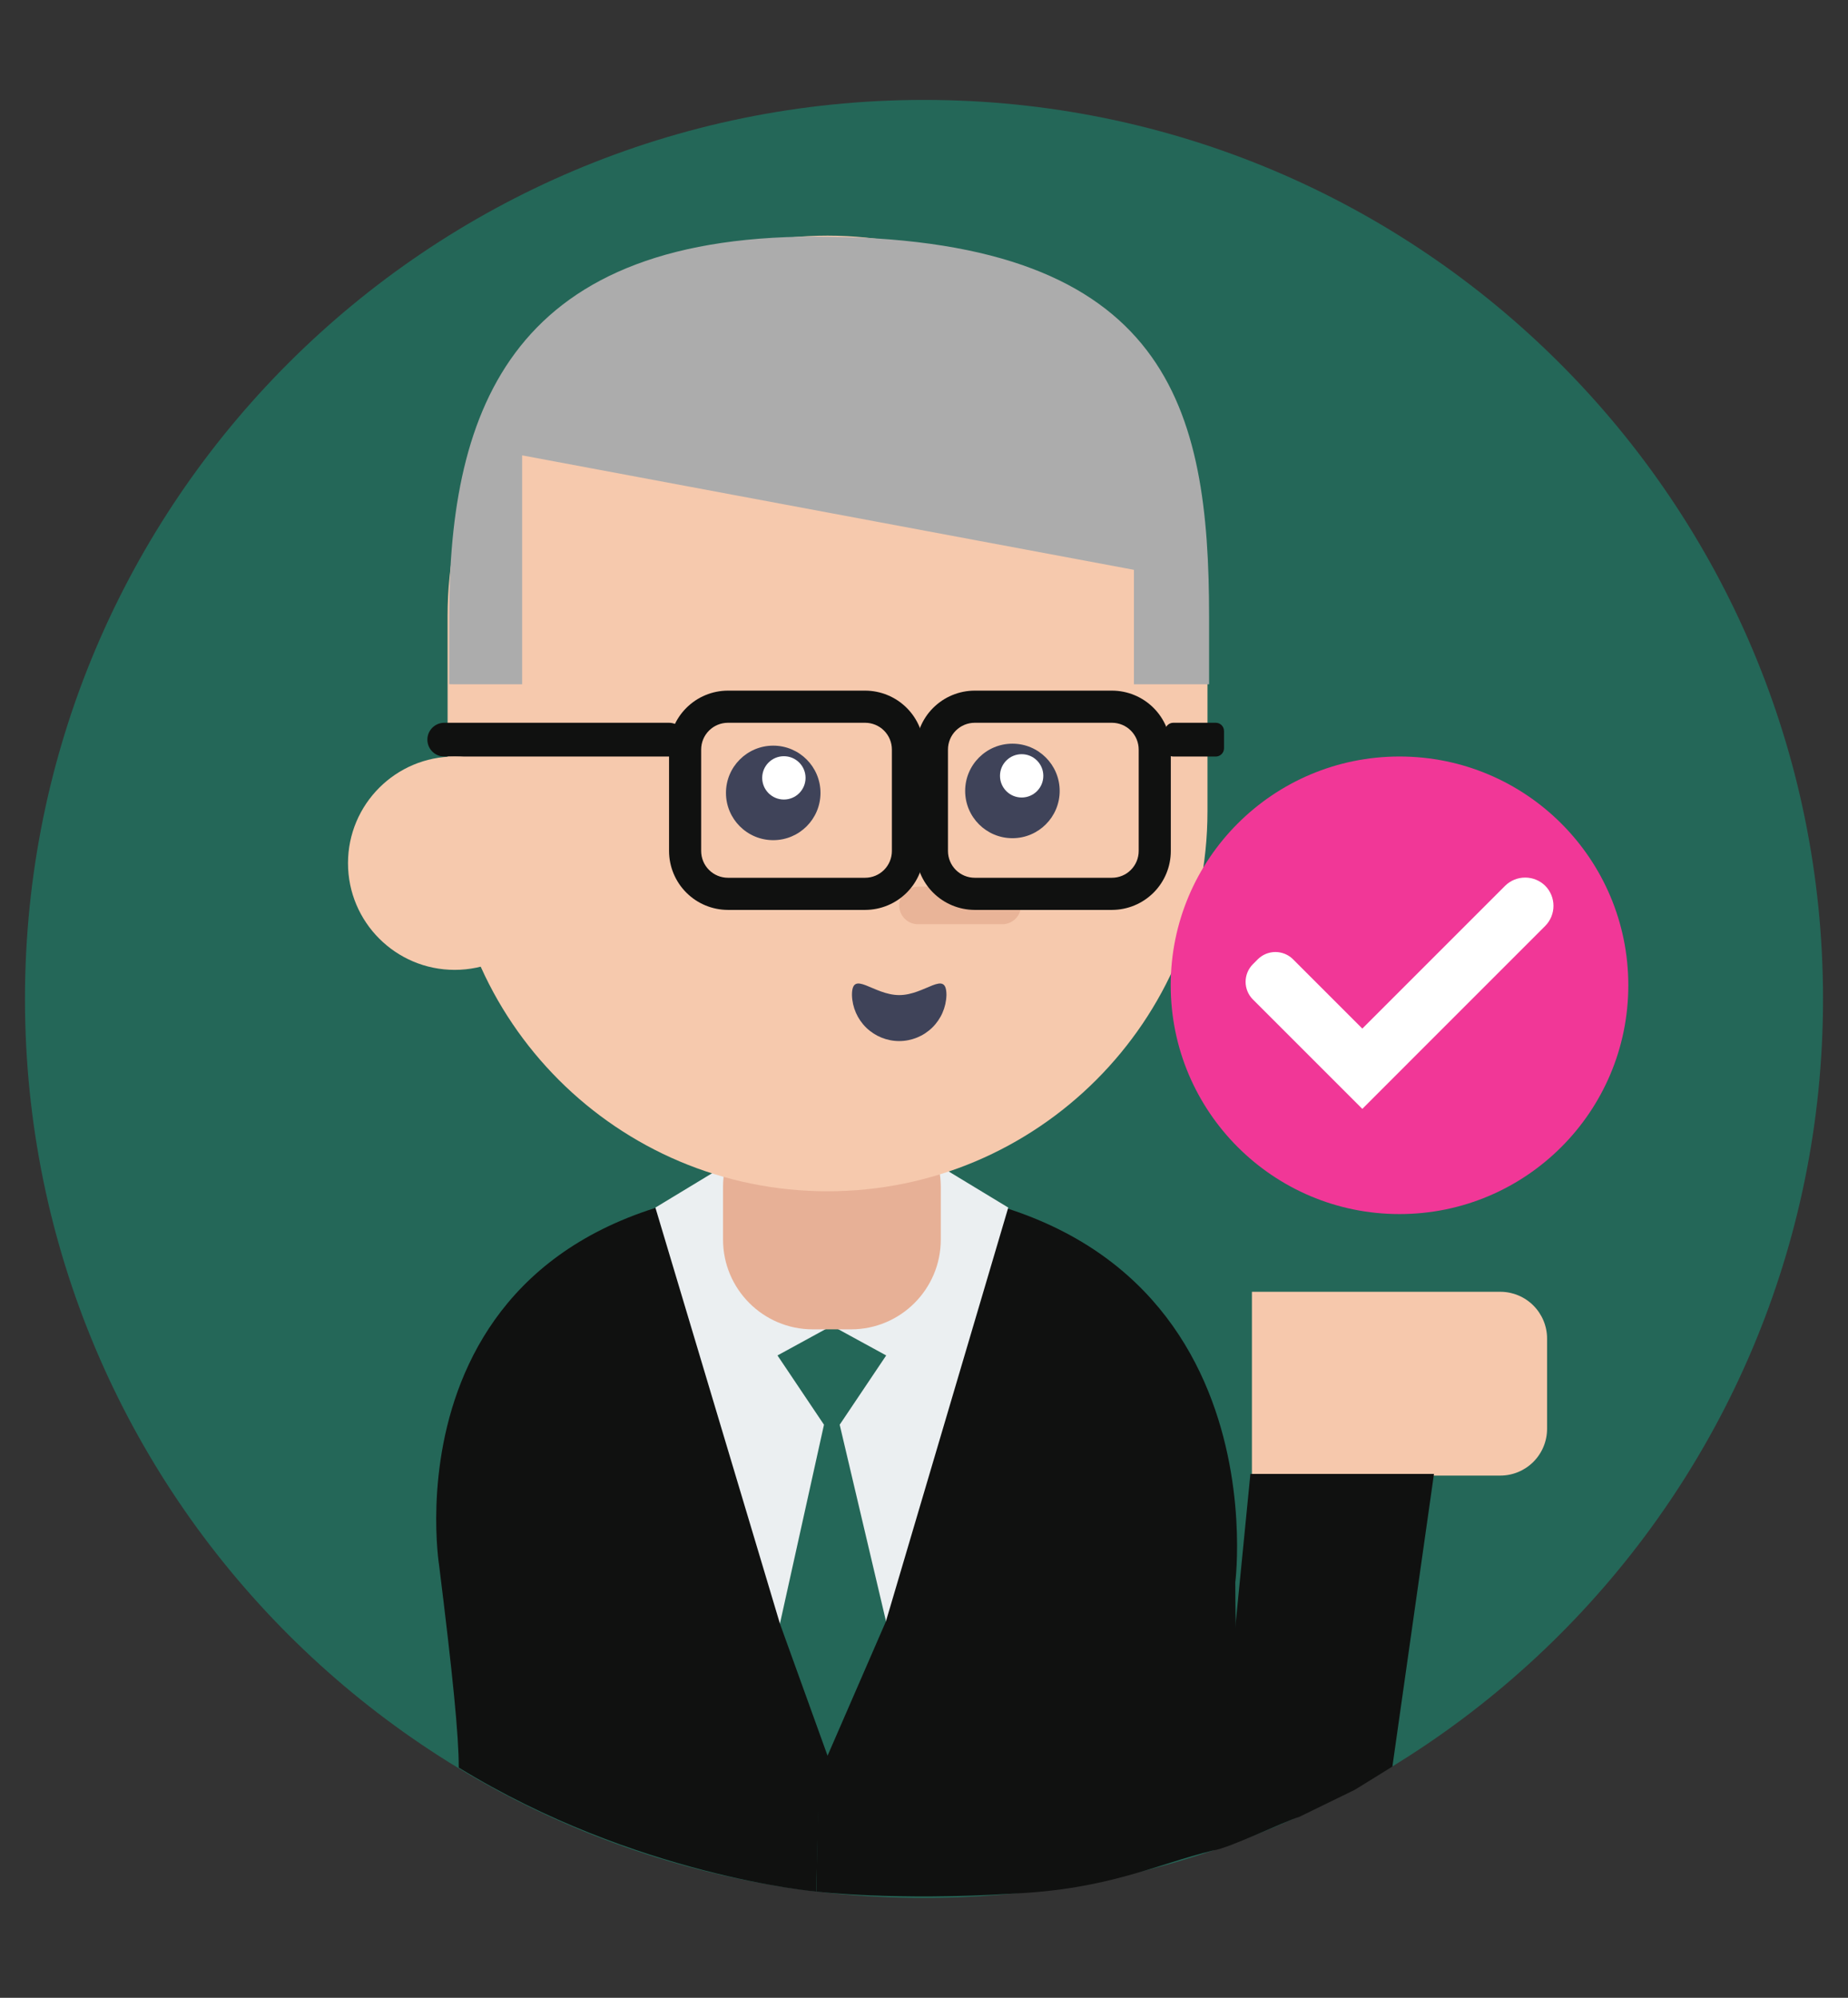 <?xml version="1.0" encoding="UTF-8"?> <svg xmlns="http://www.w3.org/2000/svg" width="74" height="80" viewBox="0 0 74 80" fill="none"><rect x="0" y="0" width="74" height="80" fill="#333333" stroke="none"/> <g clip-path="url(#clip0_2168_495)"> <path d="M37 76.001C56.882 76.001 73 59.884 73 40.002C73 20.119 56.882 4.001 37 4.001C17.118 4.001 1 20.119 1 40.002C1 59.884 17.118 76.001 37 76.001Z" fill="#246758"></path> <path d="M49.465 63.364C49.465 63.364 51.554 47.212 33.208 47.447L32.688 75.747C32.688 75.747 35.839 76.127 40.583 75.827C44.375 75.657 46.285 74.661 48.587 74.096C49.853 71.978 49.465 67.507 49.465 63.364Z" fill="#101110"></path> <path d="M17.584 62.685C17.584 62.685 15.065 47.213 33.409 47.447L32.684 75.747C32.684 75.747 25.436 75.121 18.37 70.782C18.373 69.508 18.124 67.031 17.584 62.685Z" fill="#101110"></path> <path d="M40.374 48.357L37.606 46.679L33.309 52.93L29.014 46.679L26.244 48.357L31.231 65.019L33.309 66.579L35.477 64.921L40.374 48.357Z" fill="#EBEFF1"></path> <path d="M35.478 64.922L33.624 57.052L35.486 54.278L33.411 53.144V53.033L33.31 53.089L33.208 53.033V53.144L31.133 54.278L32.995 57.052L31.231 65.019L33.138 70.307L35.478 64.922Z" fill="#246758"></path> <path d="M61.95 53.601V57.215C61.95 57.712 61.753 58.188 61.401 58.54C61.05 58.891 60.573 59.089 60.076 59.089H50.131V51.729H60.078C60.574 51.729 61.05 51.927 61.401 52.278C61.752 52.629 61.95 53.105 61.95 53.601Z" fill="#F6C8AC"></path> <path d="M50.07 59.022H57.421L55.756 70.742L54.246 71.674L52.027 72.756C51.436 72.93 49.197 74.021 48.585 74.099L50.07 59.022Z" fill="#101110"></path> <path d="M34.077 43.932H32.548C30.562 43.932 28.953 45.541 28.953 47.527V49.638C28.953 51.623 30.562 53.233 32.548 53.233H34.077C36.062 53.233 37.672 51.623 37.672 49.638V47.527C37.672 45.541 36.062 43.932 34.077 43.932Z" fill="#E7B096"></path> <path d="M48.351 24.652C48.351 16.249 41.54 9.437 33.137 9.437C24.735 9.437 17.923 16.249 17.923 24.652V32.489C17.923 40.892 24.735 47.704 33.137 47.704C41.54 47.704 48.351 40.892 48.351 32.489V24.652Z" fill="#F6C9AD"></path> <path d="M37.899 39.848C37.885 40.341 37.68 40.809 37.327 41.153C36.973 41.496 36.5 41.689 36.007 41.689C35.514 41.689 35.041 41.496 34.687 41.153C34.334 40.809 34.129 40.341 34.115 39.848C34.115 38.803 34.963 39.848 36.008 39.848C37.053 39.848 37.899 38.803 37.899 39.848Z" fill="#3F4359"></path> <path d="M40.541 33.565C41.586 33.565 42.433 32.718 42.433 31.673C42.433 30.628 41.586 29.78 40.541 29.78C39.496 29.78 38.648 30.628 38.648 31.673C38.648 32.718 39.496 33.565 40.541 33.565Z" fill="#3F4359"></path> <path d="M40.134 35.507H36.758C36.344 35.507 36.008 35.843 36.008 36.258V36.259C36.008 36.674 36.344 37.01 36.758 37.01H40.134C40.549 37.01 40.885 36.674 40.885 36.259V36.258C40.885 35.843 40.549 35.507 40.134 35.507Z" fill="#E9B498"></path> <path d="M40.911 31.936C41.39 31.936 41.778 31.547 41.778 31.068C41.778 30.589 41.39 30.201 40.911 30.201C40.431 30.201 40.043 30.589 40.043 31.068C40.043 31.547 40.431 31.936 40.911 31.936Z" fill="white"></path> <path d="M30.963 33.644C32.008 33.644 32.855 32.796 32.855 31.751C32.855 30.706 32.008 29.859 30.963 29.859C29.918 29.859 29.07 30.706 29.07 31.751C29.07 32.796 29.918 33.644 30.963 33.644Z" fill="#3F4359"></path> <path d="M31.389 32.017C31.868 32.017 32.257 31.628 32.257 31.149C32.257 30.67 31.868 30.282 31.389 30.282C30.91 30.282 30.521 30.67 30.521 31.149C30.521 31.628 30.91 32.017 31.389 32.017Z" fill="white"></path> <path d="M26.785 28.943H17.79C17.417 28.943 17.114 29.246 17.114 29.619C17.114 29.992 17.417 30.295 17.79 30.295H26.785C27.158 30.295 27.461 29.992 27.461 29.619C27.461 29.246 27.158 28.943 26.785 28.943Z" fill="#101110"></path> <path d="M48.684 28.943H46.983C46.801 28.943 46.654 29.09 46.654 29.272V29.966C46.654 30.148 46.801 30.295 46.983 30.295H48.684C48.865 30.295 49.013 30.148 49.013 29.966V29.272C49.013 29.09 48.865 28.943 48.684 28.943Z" fill="#101110"></path> <path d="M44.526 36.437H39.032C38.407 36.436 37.807 36.187 37.365 35.745C36.923 35.303 36.675 34.703 36.674 34.078V30.015C36.675 29.389 36.923 28.79 37.365 28.348C37.807 27.906 38.407 27.657 39.032 27.656H44.526C45.152 27.657 45.751 27.906 46.193 28.348C46.635 28.79 46.883 29.39 46.883 30.015V34.078C46.883 34.703 46.635 35.303 46.193 35.745C45.751 36.187 45.152 36.436 44.526 36.437ZM39.032 28.943C38.748 28.943 38.475 29.056 38.274 29.257C38.073 29.458 37.96 29.73 37.96 30.015V34.078C37.96 34.362 38.073 34.635 38.274 34.836C38.475 35.037 38.748 35.15 39.032 35.15H44.526C44.81 35.15 45.083 35.037 45.283 34.836C45.484 34.635 45.597 34.362 45.597 34.078V30.015C45.597 29.731 45.484 29.458 45.283 29.257C45.083 29.056 44.81 28.943 44.526 28.943H39.032Z" fill="#101110"></path> <path d="M34.642 36.437H29.149C28.524 36.436 27.925 36.187 27.483 35.745C27.041 35.303 26.792 34.703 26.791 34.078V30.015C26.792 29.389 27.041 28.79 27.483 28.348C27.925 27.906 28.524 27.657 29.149 27.656H34.642C35.267 27.657 35.867 27.906 36.309 28.348C36.751 28.79 37 29.389 37.001 30.015V34.078C37 34.703 36.751 35.303 36.309 35.745C35.867 36.187 35.267 36.436 34.642 36.437ZM29.149 28.943C28.865 28.943 28.592 29.056 28.391 29.257C28.19 29.458 28.077 29.73 28.077 30.015V34.078C28.077 34.362 28.19 34.635 28.391 34.836C28.592 35.037 28.865 35.15 29.149 35.15H34.642C34.926 35.15 35.199 35.037 35.4 34.836C35.601 34.635 35.714 34.362 35.714 34.078V30.015C35.714 29.73 35.601 29.458 35.4 29.257C35.199 29.056 34.926 28.943 34.642 28.943H29.149Z" fill="#101110"></path> <path d="M18.208 38.838C20.567 38.838 22.48 36.925 22.48 34.566C22.48 32.206 20.567 30.294 18.208 30.294C15.848 30.294 13.935 32.206 13.935 34.566C13.935 36.925 15.848 38.838 18.208 38.838Z" fill="#F6C9AD"></path> <path d="M18.216 27.402H20.908V18.235L45.406 22.818V27.402H48.416V24.694C48.416 16.326 46.806 9.651 33.201 9.479C20.512 9.261 17.986 16.326 17.986 24.694V27.398L18.216 27.402Z" fill="#ACACAC"></path> <path d="M56.041 48.617C61.101 48.617 65.203 44.515 65.203 39.455C65.203 34.395 61.101 30.294 56.041 30.294C50.981 30.294 46.879 34.395 46.879 39.455C46.879 44.515 50.981 48.617 56.041 48.617Z" fill="#F13797"></path> <path d="M61.877 35.472C61.663 35.26 61.374 35.142 61.073 35.142C60.772 35.142 60.483 35.26 60.269 35.472L54.552 41.189L51.772 38.409C51.585 38.226 51.333 38.123 51.072 38.123C50.81 38.123 50.558 38.226 50.371 38.409L50.164 38.617C49.981 38.803 49.878 39.055 49.878 39.317C49.878 39.579 49.981 39.83 50.164 40.017L54.552 44.404L55.347 43.608L61.877 37.077C62.088 36.863 62.206 36.575 62.206 36.275C62.206 35.974 62.088 35.686 61.877 35.472Z" fill="white"></path> </g> <defs> <clipPath id="clip0_2168_495"> <rect width="72" height="72" fill="white" transform="translate(1 4.001)"></rect> </clipPath> </defs> </svg> 